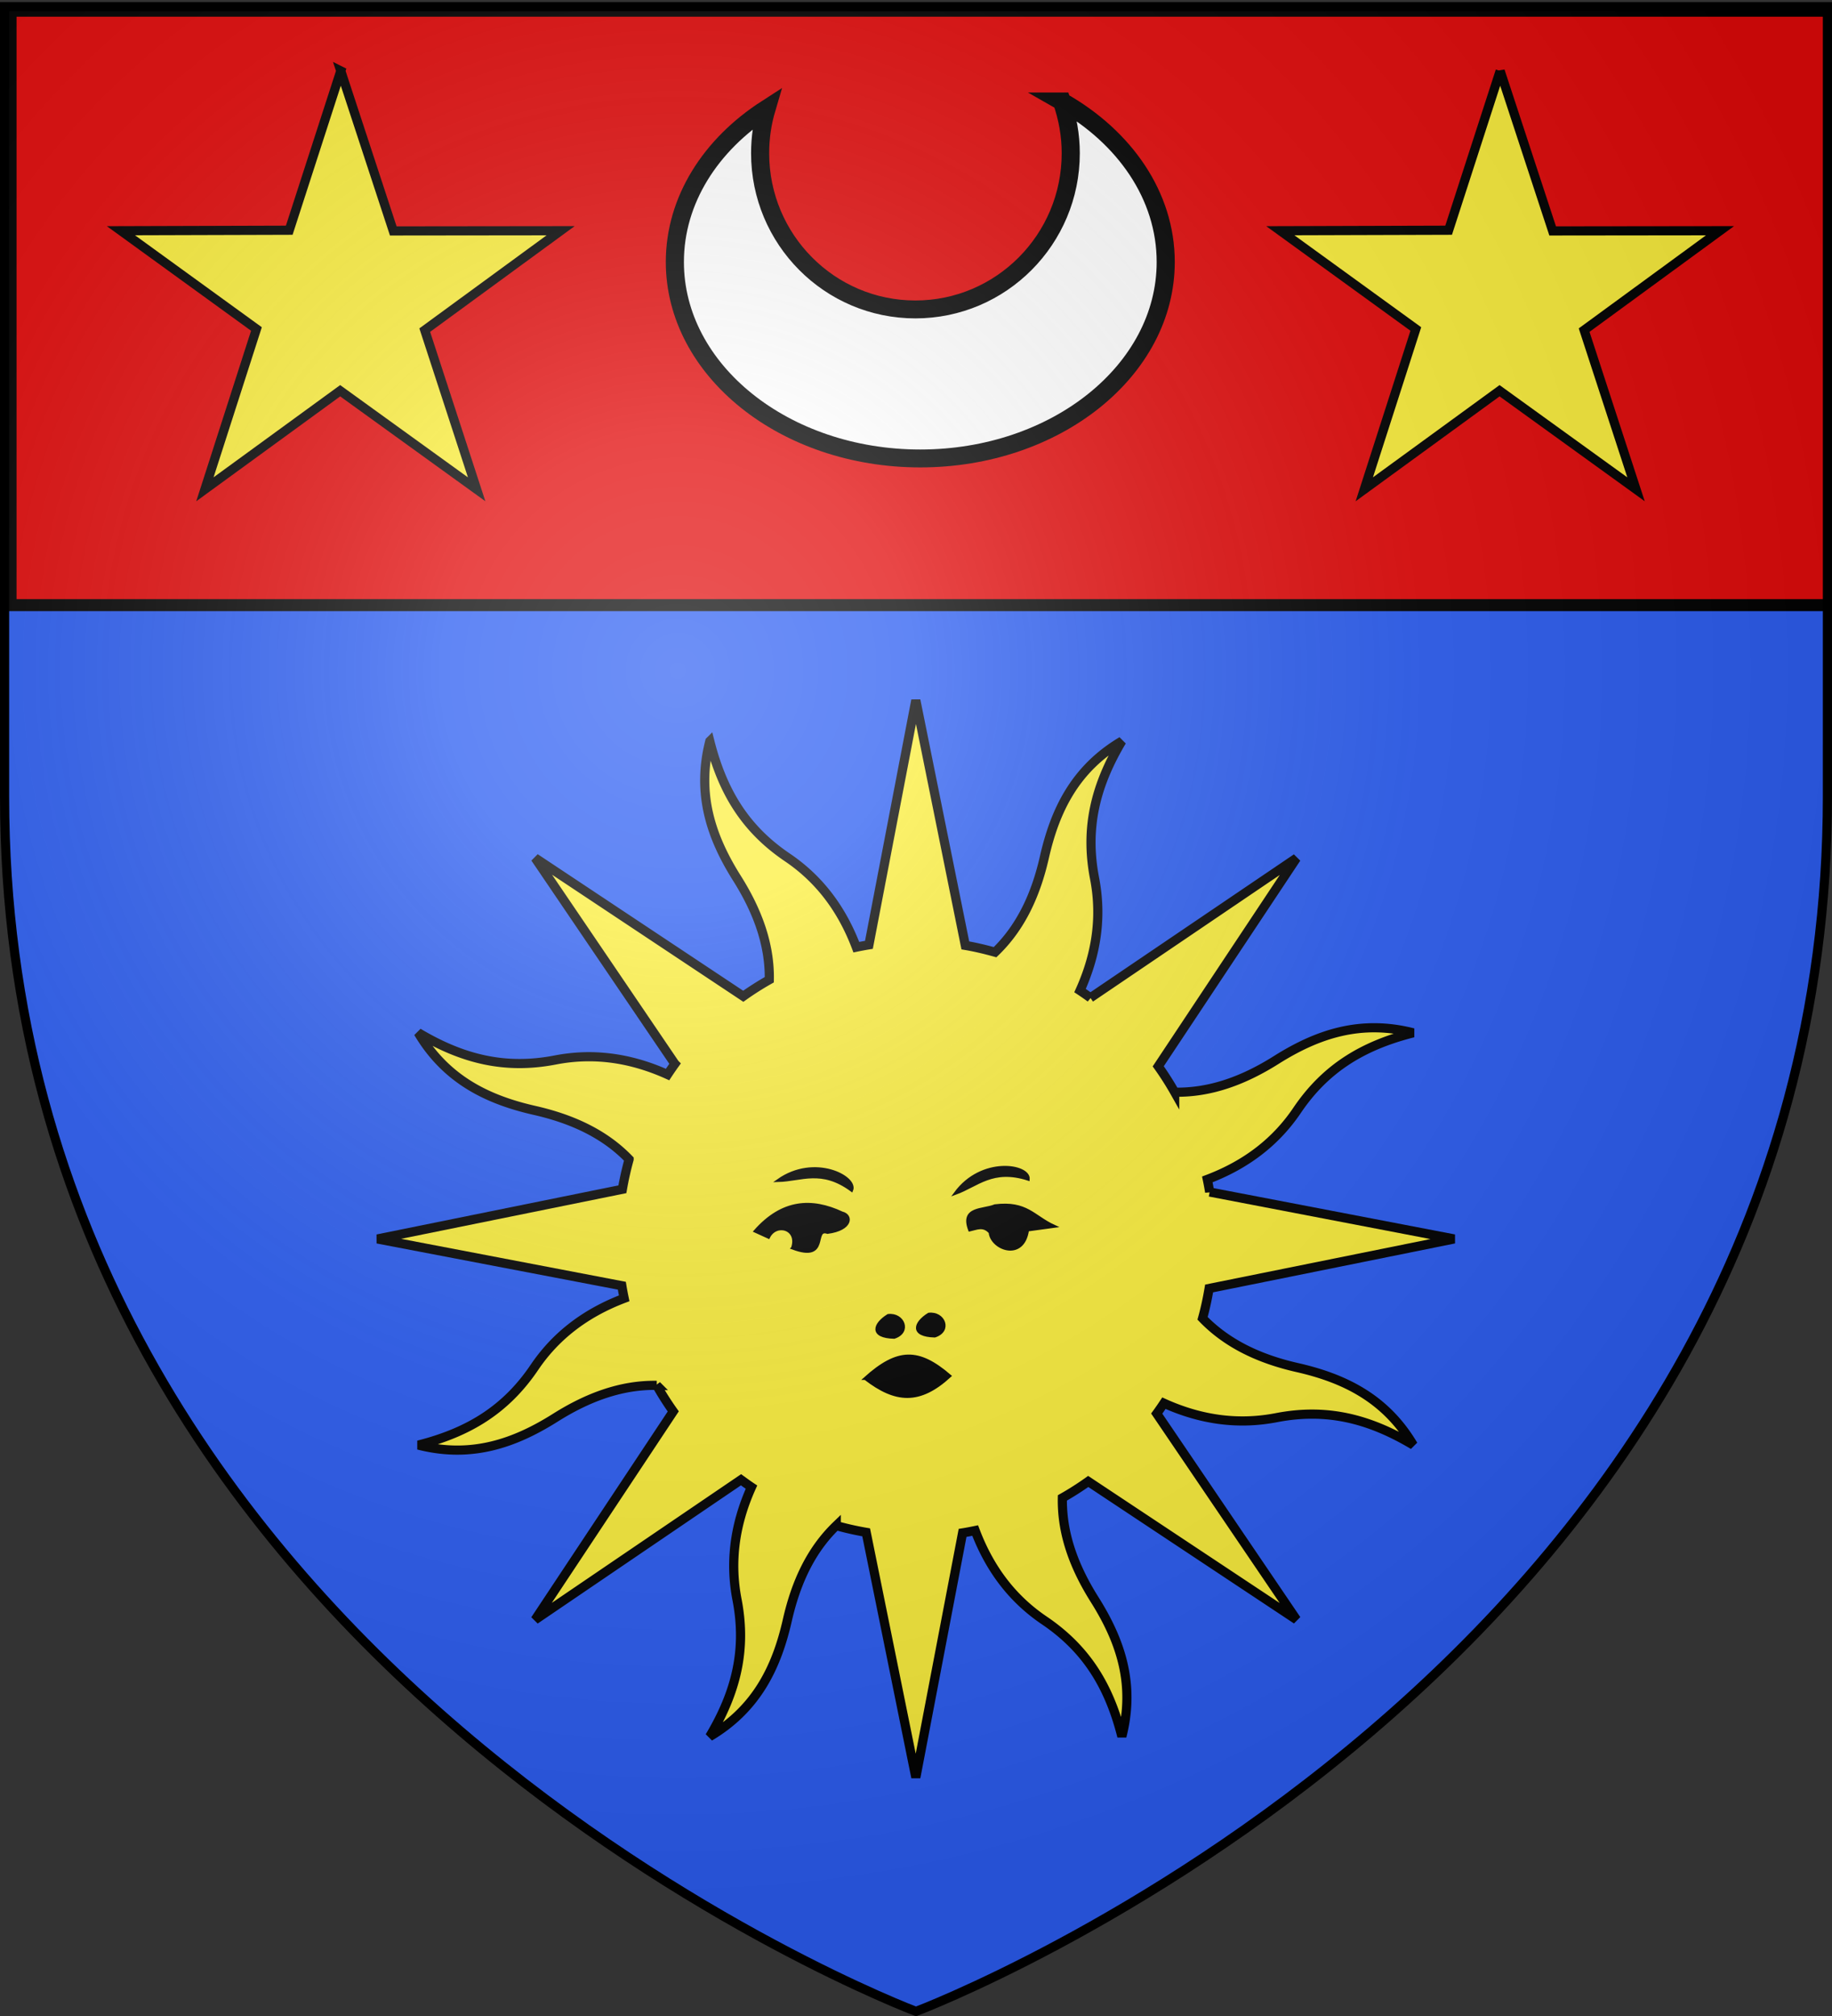 <svg xmlns="http://www.w3.org/2000/svg" xmlns:xlink="http://www.w3.org/1999/xlink" width="600" height="660" version="1.0"><rect width="100%" height="100%" fill="#333333" stroke="none"/><defs><linearGradient id="b"><stop offset="0" style="stop-color:white;stop-opacity:.314"/><stop offset=".19" style="stop-color:white;stop-opacity:.251"/><stop offset=".6" style="stop-color:#6b6b6b;stop-opacity:.125"/><stop offset="1" style="stop-color:black;stop-opacity:.125"/></linearGradient><linearGradient id="a"><stop offset="0" style="stop-color:#fd0000;stop-opacity:1"/><stop offset=".5" style="stop-color:#e77275;stop-opacity:.659"/><stop offset="1" style="stop-color:black;stop-opacity:.323"/></linearGradient><radialGradient xlink:href="#b" id="c" cx="221.445" cy="226.331" r="300" fx="221.445" fy="226.331" gradientTransform="matrix(1.353 0 0 1.349 -77.63 -85.747)" gradientUnits="userSpaceOnUse"/></defs><g style="display:inline"><path d="M300 658.5s298.5-112.32 298.5-397.772V2.176H1.5v258.552C1.5 546.18 300 658.5 300 658.5z" style="fill:#2b5df2;fill-opacity:1;fill-rule:evenodd;stroke:none;stroke-width:1px;stroke-linecap:butt;stroke-linejoin:miter;stroke-opacity:1"/></g><g style="opacity:1;display:inline"><path d="M102.495 31.16c-3.138 12.273.321 22.378 6.32 31.898 4.638 7.362 7.685 15.208 7.54 23.638a68.702 68.702 0 0 0-6.064 3.852L61.816 58.35l32.544 47.94a70.306 70.306 0 0 0-1.703 2.477c-9.23-4.158-17.896-4.982-26.153-3.385-11.672 2.258-21.582-.187-31.93-6.354 6.46 10.898 16.097 15.594 27.071 18.085 8.503 1.93 16.188 5.316 22.053 11.403a69.413 69.413 0 0 0-1.566 6.968l-57.059 11.57 56.93 10.887c.157.98.346 1.957.546 2.934-9.47 3.583-16.203 9.114-20.914 16.083-6.657 9.85-15.346 15.132-27.024 18.088 12.274 3.138 22.361-.362 31.882-6.36 7.362-4.639 15.208-7.686 23.638-7.541a68.703 68.703 0 0 0 3.852 6.064l-32.181 48.516 47.965-32.602c.8.58 1.612 1.176 2.435 1.72-4.158 9.23-4.965 17.937-3.368 26.194 2.258 11.672-.204 21.541-6.371 31.89 10.898-6.46 15.594-16.098 18.085-27.072 1.93-8.503 5.316-16.188 11.403-22.053a69.126 69.126 0 0 0 6.967 1.566l11.571 57.06 10.887-56.932c.98-.156 1.956-.345 2.934-.545 3.581 9.473 9.115 16.204 16.083 20.914 9.85 6.657 15.132 15.346 18.088 27.024 3.138-12.274-.362-22.361-6.36-31.882-4.648-7.377-7.661-15.199-7.5-23.655a68.702 68.702 0 0 0 6.023-3.835l48.516 32.181-32.56-47.981a70.297 70.297 0 0 0 1.678-2.42c9.233 4.17 17.932 4.967 26.194 3.37 11.672-2.259 21.541.203 31.89 6.37-6.46-10.898-16.082-15.553-27.055-18.044-8.493-1.928-16.17-5.38-22.03-11.46.637-2.29 1.126-4.6 1.526-6.951l57.076-11.53-56.948-10.928a68.868 68.868 0 0 0-.545-2.934c9.479-3.58 16.203-9.113 20.913-16.083 6.657-9.85 15.364-15.09 27.042-18.047-12.274-3.138-22.379.321-31.9 6.32-7.376 4.647-15.198 7.66-23.654 7.5a68.708 68.708 0 0 0-3.835-6.024l32.198-48.475-47.999 32.52a70.33 70.33 0 0 0-2.418-1.68c4.164-9.227 4.982-17.895 3.385-26.152-2.258-11.672.187-21.582 6.354-31.93-10.898 6.46-15.553 16.08-18.044 27.054-1.932 8.512-5.378 16.223-11.485 22.087-2.282-.634-4.583-1.184-6.927-1.583l-11.53-57.076L139.56 78.57a68.85 68.85 0 0 0-2.934.545c-3.583-9.473-9.113-16.202-16.083-20.913-9.85-6.658-15.09-15.364-18.047-27.042z" style="opacity:1;fill:#fcef3c;fill-opacity:1;fill-rule:nonzero;stroke:#000;stroke-width:2.133;stroke-linecap:butt;stroke-linejoin:miter;marker:none;marker-start:none;marker-mid:none;marker-end:none;stroke-miterlimit:4;stroke-dasharray:none;stroke-dashoffset:0;stroke-opacity:1;visibility:visible;display:inline;overflow:visible" transform="matrix(1.406 0 0 1.406 88.36 198.853)"/><path d="M138.694 179.527c7.096 5.48 12.635 5.892 19.689-.57-7.296-6.258-12.083-6.26-19.69.57zM121.784 149.16c1.522-4.594-3.865-6.059-5.612-2.526l-3.086-1.403c6.32-7.14 13.136-7.523 20.203-4.209 2.362.546 2.262 3.753-3.367 4.49-3.662-1.184.48 6.885-8.138 3.648zM118.417 133.446c5.382-.135 10.074-2.918 17.117 2.245 1.252-2.97-8.601-8.255-17.117-2.245zM159.713 136.412c5.062-1.832 8.632-5.957 16.947-3.289.247-3.213-10.772-5.108-16.947 3.289zM167.803 145.512c-1.59-1.783-3.18-.905-4.77-.561-2.003-5.27 3.09-4.46 5.892-5.612 7.389-.903 8.885 2.522 13.75 4.77l-6.174.842c-1.02 7.236-8.383 4.363-8.698.561zM153.492 164.593c3.47-.44 5.24 3.806 1.403 5.05-5.618-.14-4.626-3.04-1.403-5.05zM144.038 164.89c3.469-.44 5.24 3.805 1.403 5.05-5.618-.141-4.626-3.041-1.403-5.05z" style="fill:#000;fill-opacity:1;fill-rule:evenodd;stroke:#000;stroke-width:.711px;stroke-linecap:butt;stroke-linejoin:miter;stroke-opacity:1" transform="matrix(1.406 0 0 1.406 88.36 198.853)"/></g><g style="fill:#e20909"><path d="M70.54 86.774h596.064v194.034H70.54z" style="opacity:1;fill:#e20909;fill-opacity:1;fill-rule:evenodd;stroke:#000;stroke-width:3.922;stroke-linecap:butt;stroke-linejoin:miter;marker:none;marker-start:none;marker-mid:none;marker-end:none;stroke-miterlimit:4;stroke-dasharray:none;stroke-dashoffset:0;stroke-opacity:1;visibility:visible;display:inline;overflow:visible;enable-background:accumulate" transform="matrix(1 0 0 1.003 -67.077 -83.537)"/></g><path d="M111.607 23.22 128.8 75.6l54.807-.063-44.498 32.539 16.997 52.111-44.693-32.27-44.302 32.27 16.876-52.483-44.377-32.167 55.123-.166 16.875-52.15z" style="fill:#fcef3c;fill-opacity:1;stroke:#000;stroke-width:3;stroke-miterlimit:4;stroke-dasharray:none;stroke-dashoffset:0;stroke-opacity:1"/><path d="M427.076 83.331c2.92 8.429 4.566 17.472 4.566 26.912 0 44.792-35.806 81.162-79.883 81.162-44.078 0-79.822-36.37-79.822-81.162 0-8.04 1.141-15.802 3.287-23.137-28.743 18.729-47.126 47.467-47.126 79.64 0 56.388 56.501 102.106 126.157 102.106s126.218-45.718 126.218-102.106c0-34.433-21.122-64.906-53.397-83.415z" style="opacity:1;fill:#fff;fill-opacity:1;fill-rule:evenodd;stroke:#000;stroke-width:9.307;stroke-linecap:butt;stroke-linejoin:miter;marker:none;marker-start:none;marker-mid:none;marker-end:none;stroke-miterlimit:4;stroke-dasharray:none;stroke-dashoffset:0;stroke-opacity:1;visibility:visible;display:inline;overflow:visible;enable-background:accumulate" transform="matrix(.637 0 0 .63 75.727 -19.284)"/><path d="M491.318 23.22 508.51 75.6l54.807-.063-44.498 32.539 16.997 52.111-44.693-32.27-44.302 32.27 16.876-52.483-44.377-32.167 55.123-.166 16.875-52.15z" style="fill:#fcef3c;fill-opacity:1;stroke:#000;stroke-width:3;stroke-miterlimit:4;stroke-dasharray:none;stroke-dashoffset:0;stroke-opacity:1"/><path d="M300 658.5s298.5-112.32 298.5-397.772V2.176H1.5v258.552C1.5 546.18 300 658.5 300 658.5z" style="opacity:1;fill:url(#c);fill-opacity:1;fill-rule:evenodd;stroke:none;stroke-width:1px;stroke-linecap:butt;stroke-linejoin:miter;stroke-opacity:1"/><path d="M300 658.5S1.5 546.18 1.5 260.728V2.176h597v258.552C598.5 546.18 300 658.5 300 658.5z" style="opacity:1;fill:none;fill-opacity:1;fill-rule:evenodd;stroke:#000;stroke-width:3;stroke-linecap:butt;stroke-linejoin:miter;stroke-miterlimit:4;stroke-dasharray:none;stroke-opacity:1"/></svg>